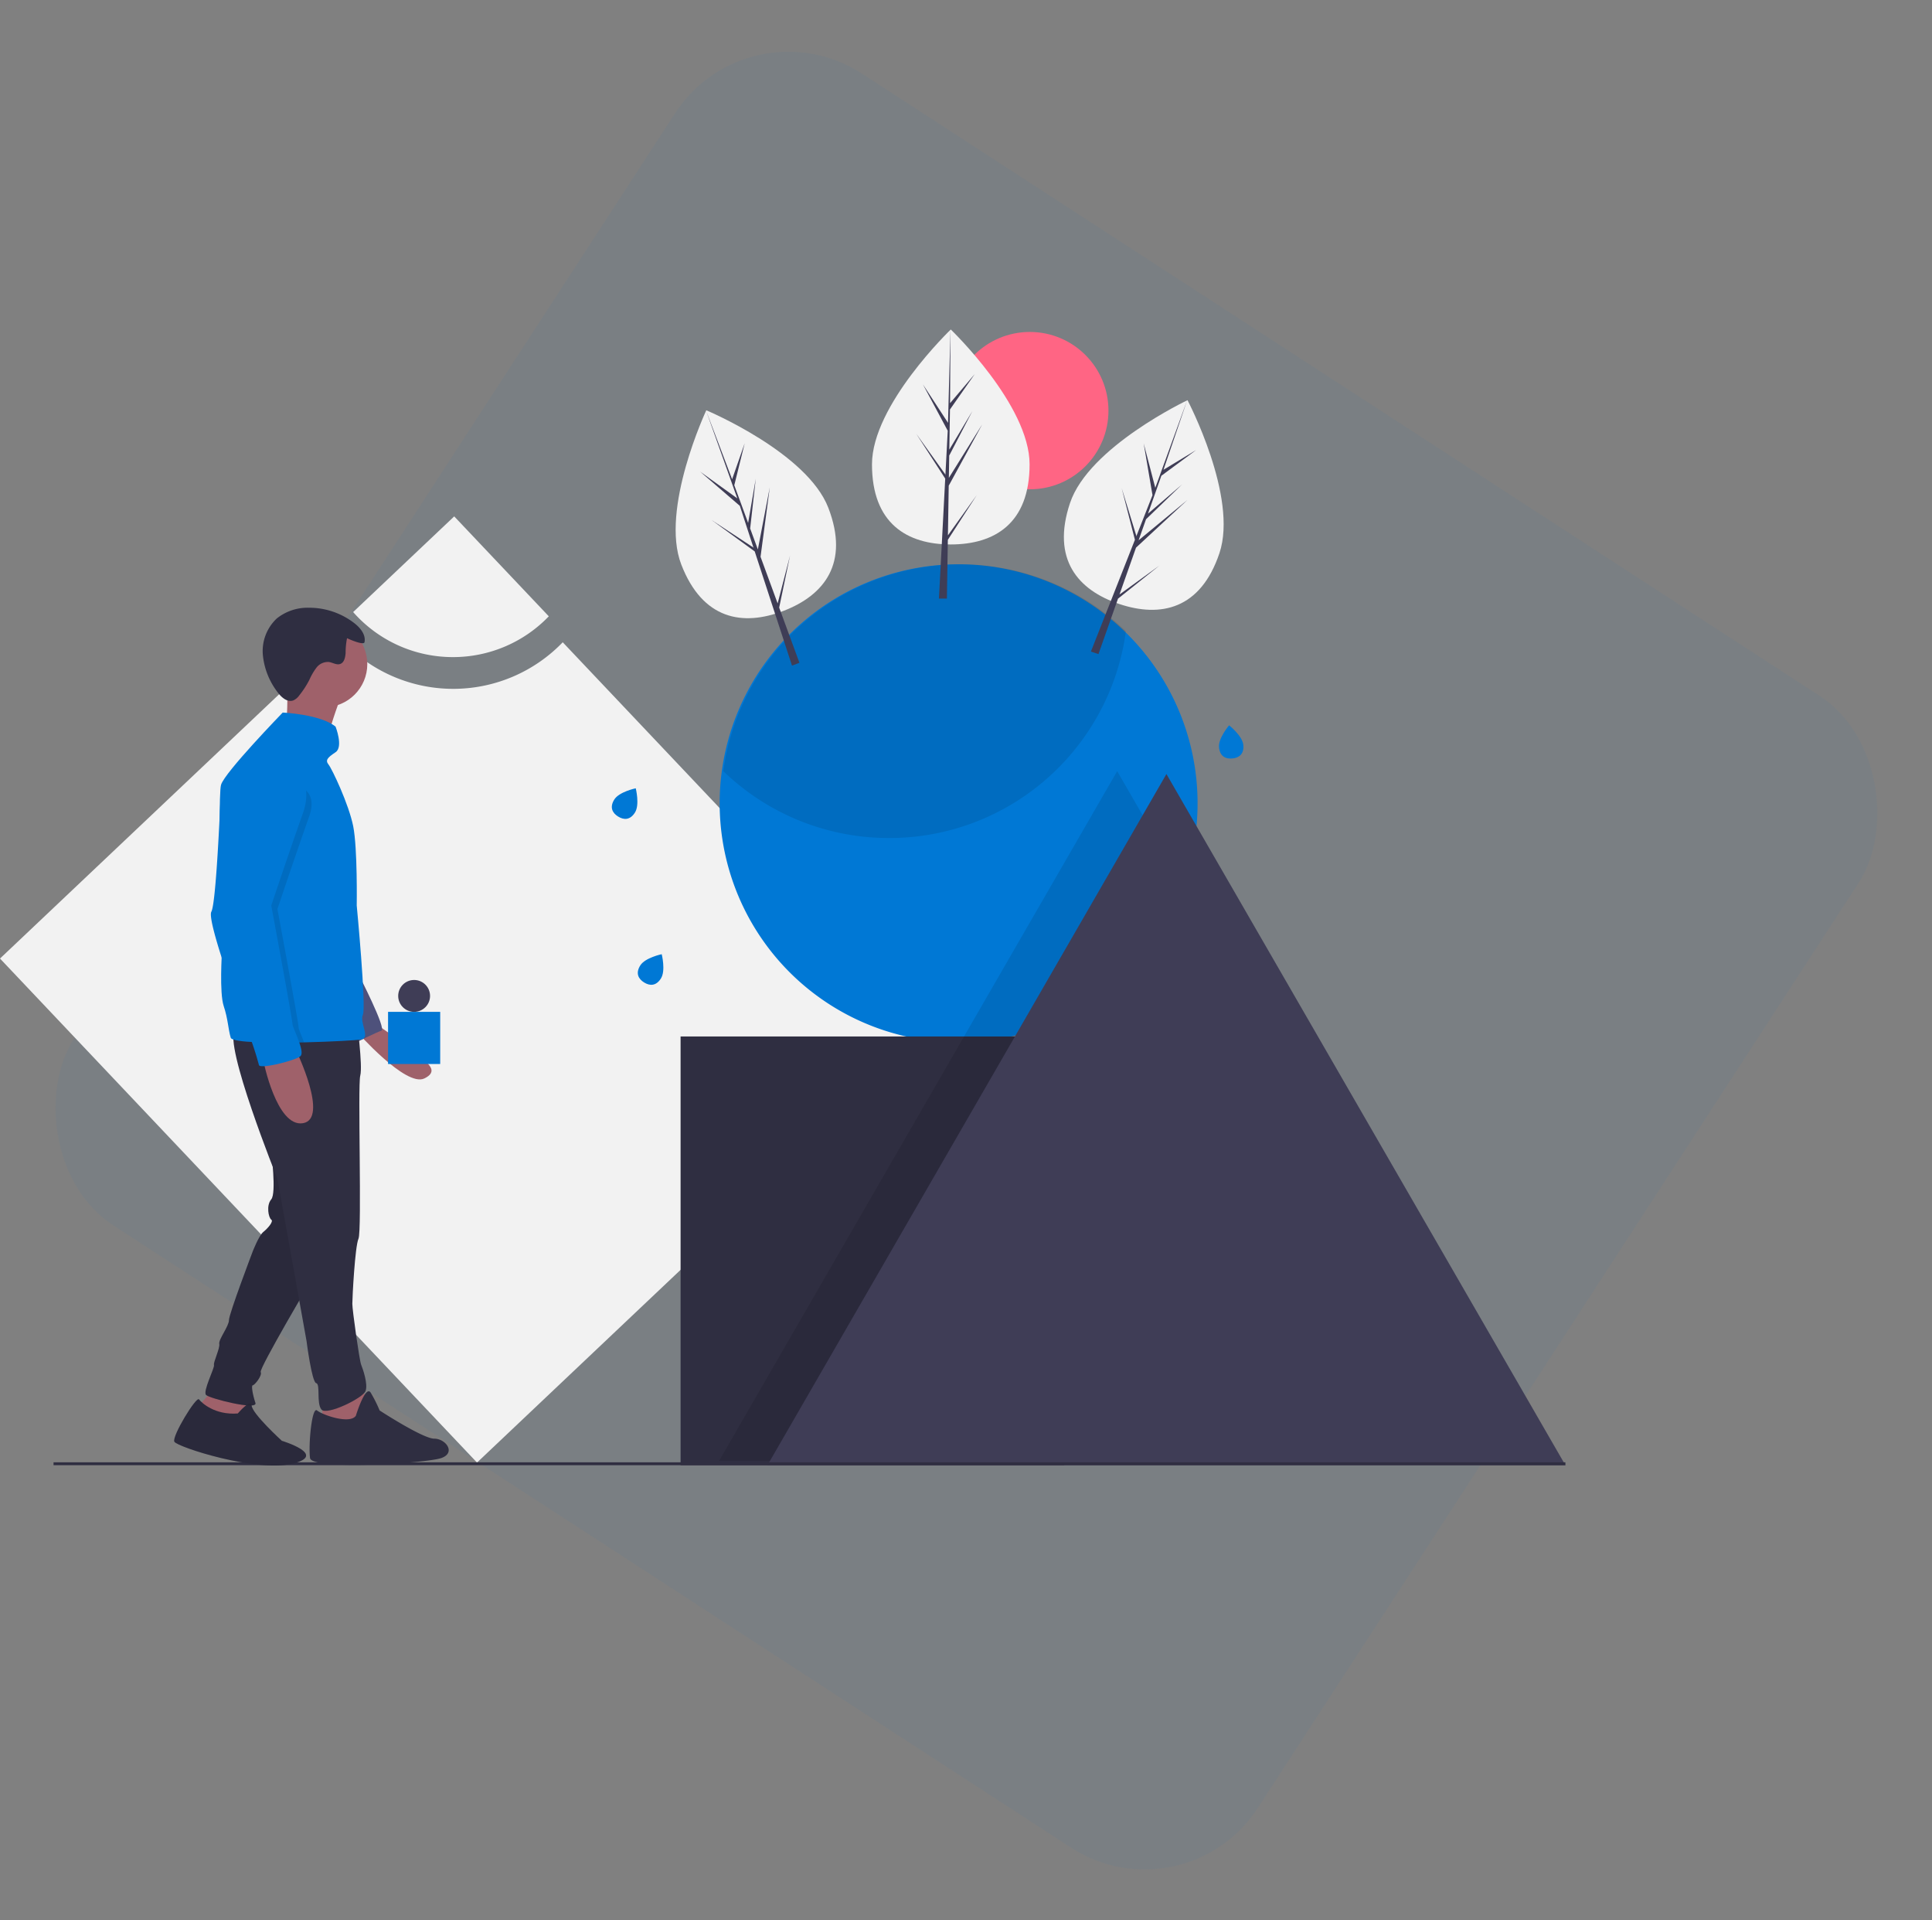 <svg xmlns="http://www.w3.org/2000/svg" xmlns:xlink="http://www.w3.org/1999/xlink" width="644.252" height="640.203" viewBox="0 0 644.252 640.203"><rect x="0" y="0" width="644.252" height="640.203" fill="#808080" stroke="none"/><defs><clipPath id="a"><rect width="643.942" height="640.203" fill="none"/></clipPath></defs><g transform="translate(-695 -1761.147)"><g transform="translate(695.31 1761.147)" clip-path="url(#a)"><rect width="470.515" height="457.799" rx="45" transform="matrix(0.839, 0.545, -0.545, 0.839, 249.335, 0)" fill="#0078d5" opacity="0.044"/></g><g transform="translate(-42.918 862.31)"><path d="M925.571,1112.969a50.7,50.7,0,0,1-71.683,1.353q-1.487-1.431-2.853-2.981L737.918,1218.413,896.983,1386.46,1048.6,1242.945Z" fill="#f2f2f2"/><path d="M888.959,1117.915a44.247,44.247,0,0,0,31.965-13.6L889.382,1071l-33.7,31.9A44.272,44.272,0,0,0,888.959,1117.915Z" fill="#f2f2f2"/><path d="M1137.265,1166.65a79.6,79.6,0,0,1-79.518,79.679h-.161q-.681,0-1.362-.015c-1.912-.029-3.8-.125-5.679-.289a79.683,79.683,0,1,1,86.72-79.375Z" fill="#0078d5"/><path d="M1103.761,1137.816a79.239,79.239,0,0,0,9.6-28.529A79.678,79.678,0,0,0,979.11,1155.93a79.374,79.374,0,0,0,48.256,22.005c1.878.164,3.766.261,5.679.29q.681.015,1.362.014A79.562,79.562,0,0,0,1103.761,1137.816Z" opacity="0.1"/><rect width="127.969" height="142.939" transform="translate(964.869 1244.397)" fill="#2f2e41"/><path d="M1133.822,1196.4a79.775,79.775,0,0,1-55.829,46.552h17.742v142.939H977.7l66.24-114.733,15.178-26.289,1.105-1.917,50.237-87.01Z" opacity="0.1"/><path d="M1126.882,1156.9l66.52,115.216,66.52,115.216H993.843l66.52-115.216Z" fill="#3f3d56"/><rect width="504.151" height="0.966" transform="translate(755.772 1386.371)" fill="#2f2e41"/><path d="M820.738,1364.51l-.881,7.345-4.995,2.35-5.582-1.763-3.819,1.763-1.175-6.757,6.757-7.639Z" fill="#9f616a"/><path d="M817.212,1370.092s4.555-5.31,4.628-2.655S831.9,1379.2,831.9,1379.2s15.571,4.7,3.526,7.638-38.488-5.582-39.369-7.344,7.345-15.278,8.226-14.1S809.573,1370.68,817.212,1370.092Z" fill="#2f2e41"/><path d="M828.376,1282.834s1.763,13.809,0,15.865-.881,6.17,0,6.758-1.175,2.938-2.644,4.113-3.525,6.463-3.525,6.463-7.933,20.86-7.933,22.917-3.525,6.463-3.232,7.932-2.056,6.17-1.762,7.051-3.82,8.814-2.644,9.989,17.334,5.289,16.452,2.645-1.469-5.876-.881-5.876,3.232-3.232,2.644-4.407,17.628-32.024,17.628-32.024Z" fill="#2f2e41"/><path d="M817.212,1370.092s4.555-5.31,4.628-2.655S831.9,1379.2,831.9,1379.2s15.571,4.7,3.526,7.638-38.488-5.582-39.369-7.344,7.345-15.278,8.226-14.1S809.573,1370.68,817.212,1370.092Z" opacity="0.1"/><path d="M828.376,1282.834s1.763,13.809,0,15.865-.881,6.17,0,6.758-1.175,2.938-2.644,4.113-3.525,6.463-3.525,6.463-7.933,20.86-7.933,22.917-3.525,6.463-3.232,7.932-2.056,6.17-1.762,7.051-3.82,8.814-2.644,9.989,17.334,5.289,16.452,2.645-1.469-5.876-.881-5.876,3.232-3.232,2.644-4.407,17.628-32.024,17.628-32.024Z" opacity="0.1"/><path d="M858.344,1360.863l3.232,8.226-1.469,11.458-9.4-.587-5.288-4.7v-9.989Z" fill="#9f616a"/><path d="M856.581,1370.852s3.232-10.577,4.995-7.639a46.6,46.6,0,0,1,2.938,5.876s14.4,9.4,18.215,9.4,7.345,4.7,2.35,6.464-43.188,4.113-43.775,0,.587-17.334,2.35-15.865S854.524,1373.79,856.581,1370.852Z" fill="#2f2e41"/><path d="M863.926,1240.7s12.949,8.8,13.537,9.975,8.1,4.788,1.932,7.726-22.52-15.645-22.52-15.645Z" fill="#9f616a"/><path d="M857.462,1223.66s9.4,18.215,7.639,18.8-8.814,4.113-8.814,4.113l-3.232-18.51Z" fill="#575a88"/><path d="M857.462,1223.66s9.4,18.215,7.639,18.8-8.814,4.113-8.814,4.113l-3.232-18.51Z" opacity="0.1"/><path d="M856.875,1238.937s2.056,15.277,1.175,18.509.588,51.708-.588,54.353-2.056,19.684-2.056,21.741,2.35,18.8,2.938,20.272,2.35,6.463,1.469,8.813-12.927,8.227-14.69,6.17-.294-8.52-1.763-8.814-3.232-14.1-3.232-14.1l-9.7-54.059s-18.215-45.244-14.1-49.651S856.875,1238.937,856.875,1238.937Z" fill="#2f2e41"/><circle cx="14.396" cy="14.396" r="14.396" transform="translate(831.608 1105.847)" fill="#9f616a"/><path d="M851.293,1131.995s-4.7,12.339-4.114,14.984-13.808-4.7-13.808-4.7.881-14.4,0-18.216S851.293,1131.995,851.293,1131.995Z" fill="#9f616a"/><path d="M811.818,1212.381c.065,2.465.106,3.934.106,3.934s-.882,13.514.587,17.921,1.469,7.639,2.351,10.577c.258.855,3.775,1.313,8.714,1.516,4.53.185,10.256.159,15.753.032,9.1-.211,17.587-.7,19.015-.961,3.232-.587-.588-5.582.587-8.226s-2.056-36.431-2.056-36.431.294-19.1-1.175-26.441-7.052-19.1-8.227-20.566-.294-2.35,2.351-4.113,0-8.52,0-8.52c-4.995-4.113-17.628-4.7-17.628-4.7s-19.391,19.978-20.566,24.091c-.711,2.486-.455,22.341-.144,37.671C811.607,1203.931,811.733,1209.061,811.818,1212.381Z" fill="#0078d5"/><path d="M836.6,1248.926s11.164,22.916,2.35,24.385-13.221-20.859-13.221-20.859Z" fill="#9f616a"/><path d="M859.465,1112.946c.509-2.469-1.378-4.777-3.365-6.328a24.591,24.591,0,0,0-15.131-5.16,16.484,16.484,0,0,0-10.741,3.563,14.892,14.892,0,0,0-4.661,12.147,24.152,24.152,0,0,0,4.867,12.382c1.263,1.749,3.291,3.559,5.309,2.8a4.933,4.933,0,0,0,1.963-1.659,30.474,30.474,0,0,0,3.366-5.173,20.647,20.647,0,0,1,2.371-4.084,4.818,4.818,0,0,1,4.125-1.889c1.292.178,2.558,1.087,3.79.66,1.371-.475,1.7-2.227,1.811-3.673a24.91,24.91,0,0,1,.475-4.921C854.125,1111.865,859.228,1114.129,859.465,1112.946Z" fill="#2f2e41"/><path d="M811.818,1212.381c3.291,11.866,10.838,31.865,11.27,32.726.109.22.279.652.488,1.222,4.53.185,10.256.159,15.753.032-.852-2.227-1.845-4.377-1.845-5.074,0-1.469-7.051-39.368-7.051-39.368s5.582-16.747,10.577-30.849-14.837-11.311-14.837-11.311c-10.577-2.644-12.486,1.909-12.486,1.909s-.932,24.767-2.2,36.5a24.142,24.142,0,0,1-1.031,5.811C809.985,1204.836,810.619,1208.074,811.818,1212.381Z" opacity="0.1"/><path d="M830.433,1150.21s13.515,5.582,8.52,19.685-10.577,30.848-10.577,30.848,7.052,37.9,7.052,39.369,4.407,9.4,2.644,10.871-13.515,4.407-13.809,2.938a99.3,99.3,0,0,0-3.231-9.989c-.588-1.176-14.4-37.9-12.634-41.132,1.3-2.378,2.436-24.167,2.946-35.51a18.65,18.65,0,0,1,9.723-15.7A12.948,12.948,0,0,1,830.433,1150.21Z" fill="#0078d5"/><rect width="17.385" height="17.385" transform="translate(867.322 1236.188)" fill="#0078d5"/><circle cx="5.312" cy="5.312" r="5.312" transform="translate(870.702 1225.564)" fill="#3f3d56"/><circle cx="26.229" cy="26.229" r="26.229" transform="translate(1055.09 1009.511)" fill="#ff6584"/><path d="M1081.248,1053.656c0,19.789-11.764,26.7-26.277,26.7s-26.277-6.91-26.277-26.7,26.277-44.966,26.277-44.966S1081.248,1033.866,1081.248,1053.656Z" fill="#f2f2f2"/><path d="M1054.014,1077.328l.269-16.562,11.2-20.49-11.157,17.892.121-7.447,7.719-14.824-7.687,12.854h0l.217-13.394,8.266-11.8-8.232,9.7.136-24.56-.854,32.512.071-1.341-8.4-12.863,8.269,15.438-.783,14.959-.023-.4-9.688-13.537,9.658,14.94-.1,1.871-.017.028.008.154-1.987,37.951h2.654l.319-19.6,9.635-14.9Z" fill="#3f3d56"/><path d="M1144.565,1083.235c-6.279,18.767-19.628,21.587-33.391,16.983s-22.727-14.89-16.448-33.658,39.186-34.3,39.186-34.3S1150.844,1064.468,1144.565,1083.235Z" fill="#f2f2f2"/><path d="M1111.227,1097.043l5.51-15.621,17.122-15.878-16.258,13.427,2.478-7.024,12.023-11.609-11.368,9.75h0l4.456-12.633,11.583-8.57-10.882,6.583,7.921-23.247-11.126,30.561.492-1.25-3.888-14.865,2.943,17.264-5.489,13.938.1-.384-4.893-15.911,4.419,17.232-.686,1.743-.026.021-.041.148-13.925,35.36,2.517.842,6.522-18.489,13.866-11.076Z" fill="#3f3d56"/><path d="M1014.134,1068.134c7.117,18.466-1.376,29.144-14.917,34.363s-27,3-34.121-15.462,8.347-51.407,8.347-51.407S1007.016,1049.668,1014.134,1068.134Z" fill="#f2f2f2"/><path d="M997.235,1100.017l-5.706-15.551,3.082-23.146-3.977,20.707-2.566-6.992,1.871-16.609-2.55,14.758h0l-4.614-12.576,3.468-13.985-4.194,12.007-8.706-22.965,10.9,30.645-.417-1.277-12.468-8.98,13.268,11.431,4.649,14.239-.164-.362-13.908-9.147,14.385,10.466.581,1.781-.006.032.063.141,11.795,36.126,2.477-.954-6.753-18.406,3.631-17.37Z" fill="#3f3d56"/><path d="M958.327,1225.033c-1.629,2.6-3.741,2.536-5.646,1.342s-2.88-3.069-1.252-5.666,7.148-3.74,7.148-3.74S959.955,1222.435,958.327,1225.033Z" fill="#0078d5"/><path d="M1152.516,1147.192c.3,3.051-1.407,4.3-3.644,4.516s-4.156-.665-4.457-3.716,3.366-7.331,3.366-7.331S1152.215,1144.142,1152.516,1147.192Z" fill="#0078d5"/><path d="M949.665,1169.718c-1.628,2.6-3.741,2.536-5.645,1.342s-2.88-3.069-1.252-5.666,7.148-3.74,7.148-3.74S951.293,1167.121,949.665,1169.718Z" fill="#0078d5"/></g></g></svg>